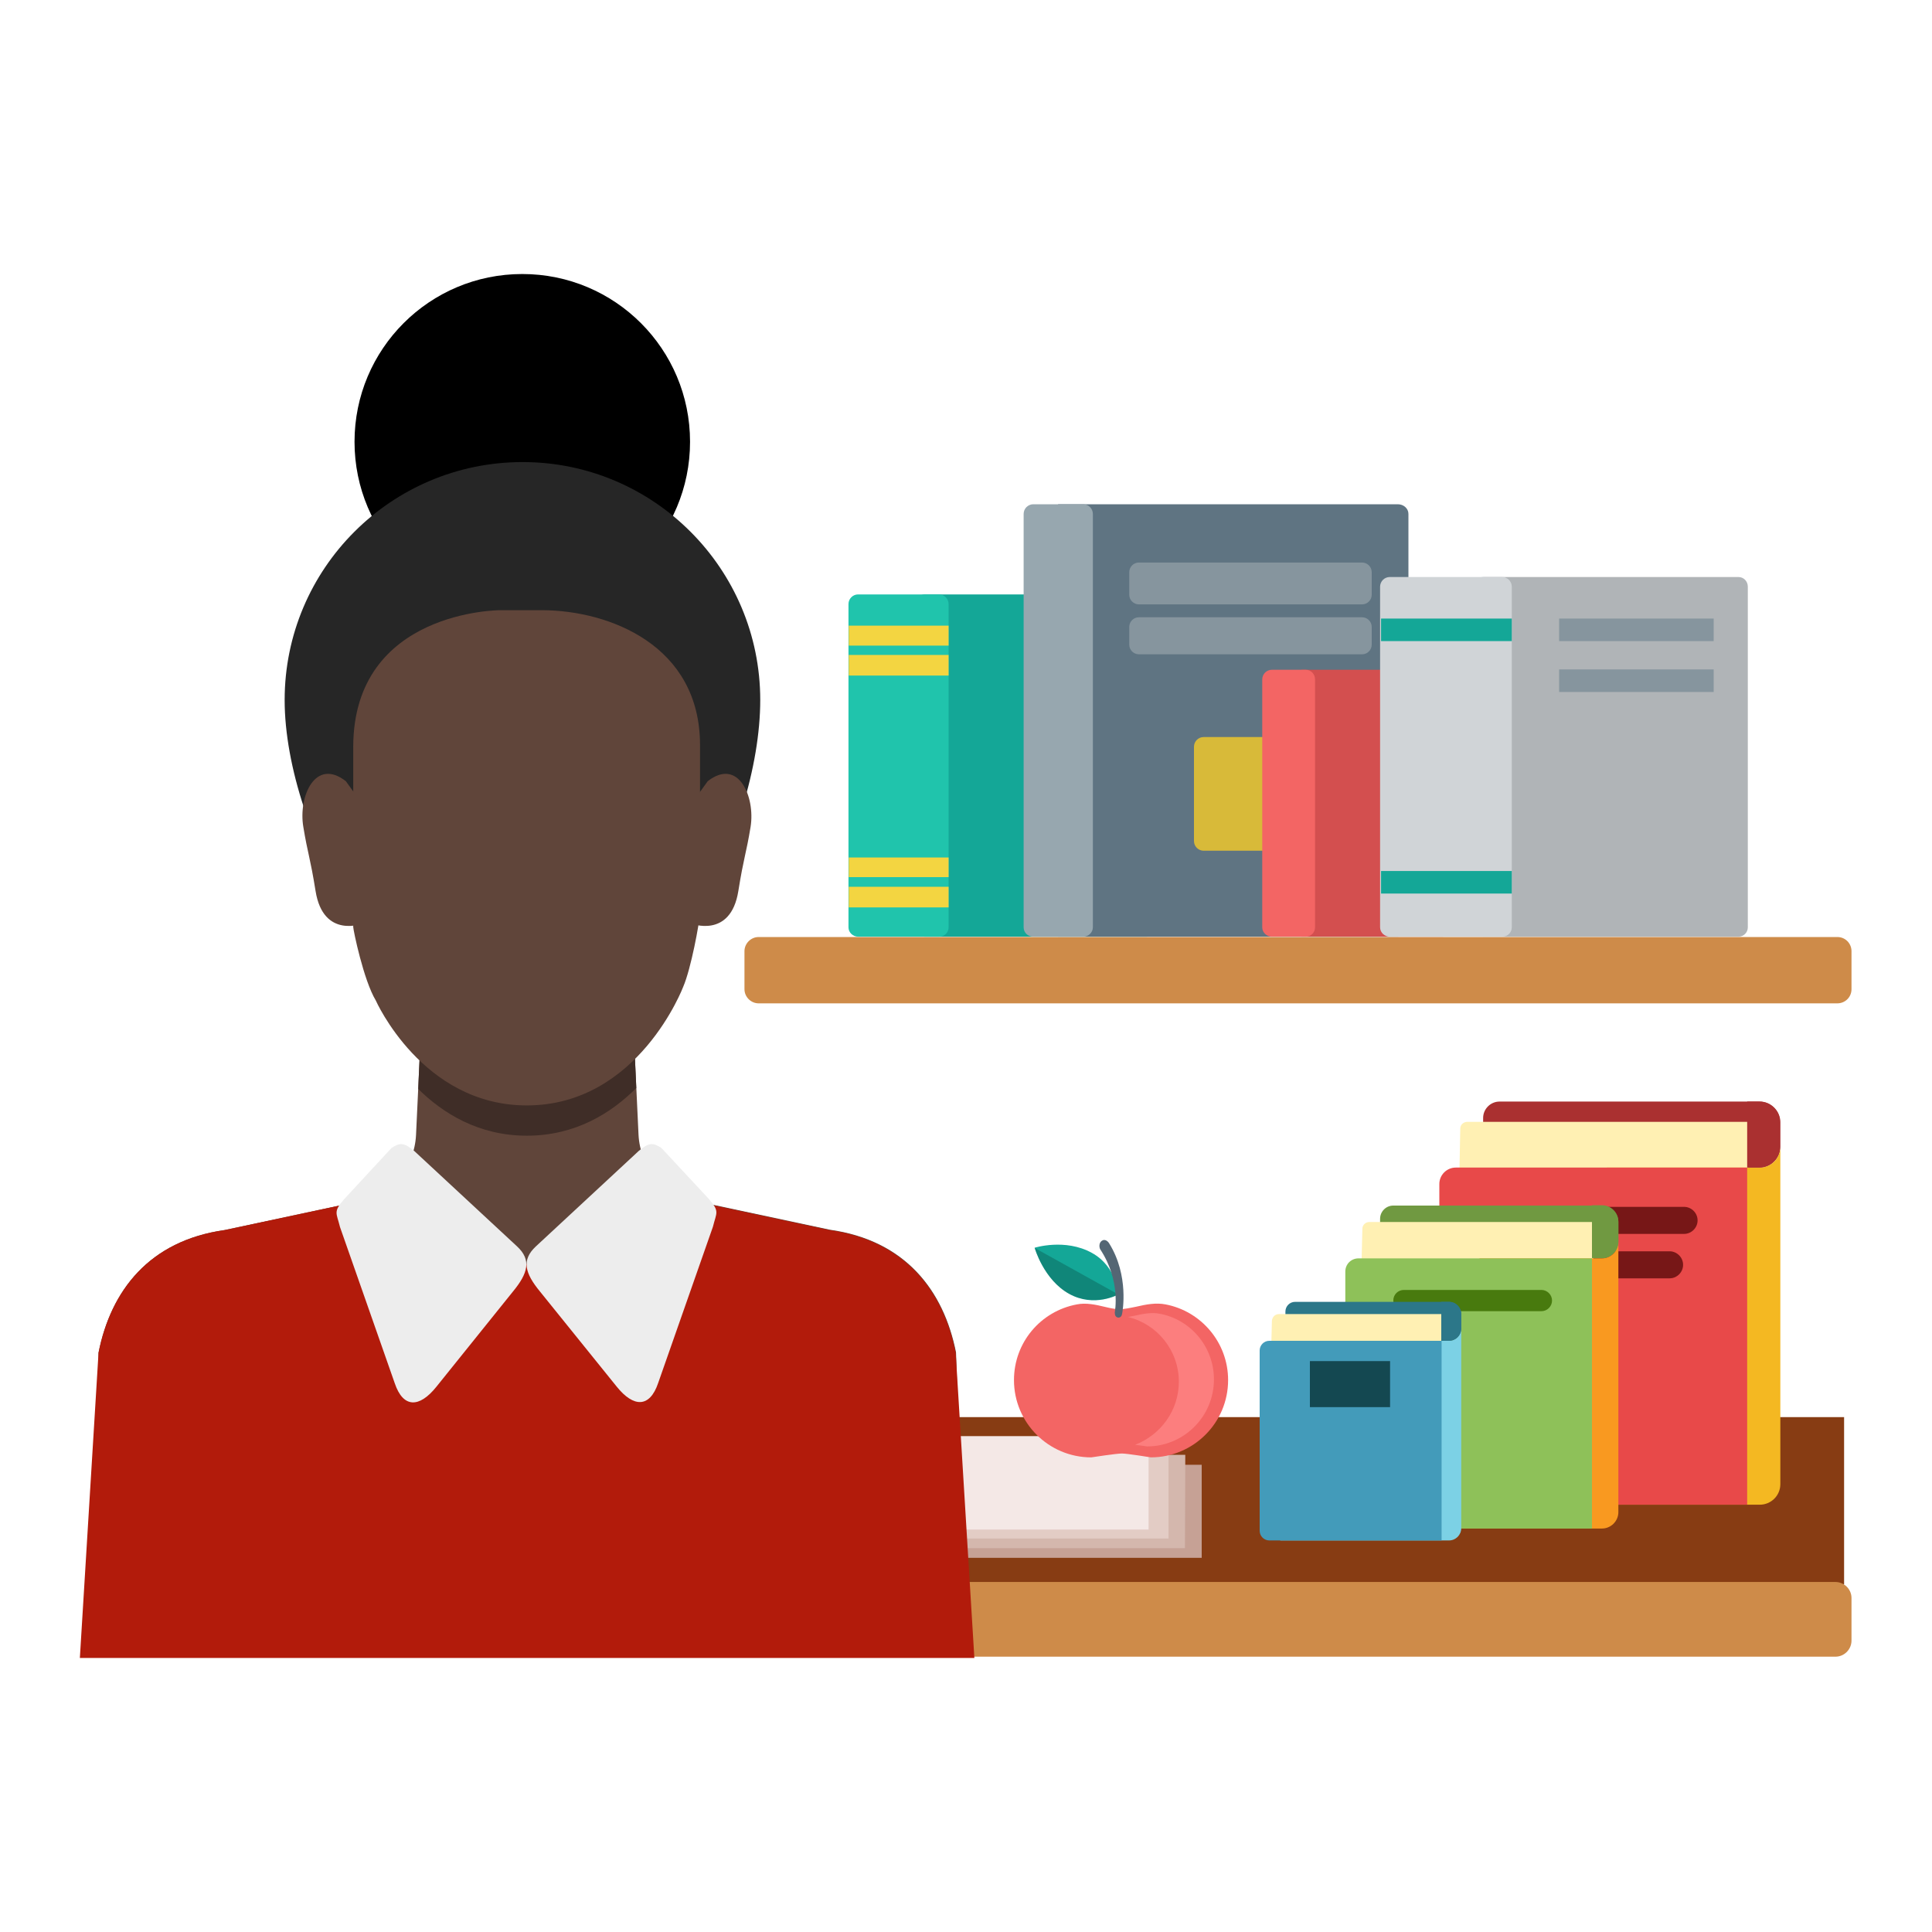 <?xml version="1.0" encoding="utf-8"?>
<!-- Generator: Adobe Illustrator 19.1.0, SVG Export Plug-In . SVG Version: 6.00 Build 0)  -->
<svg version="1.1" id="Layer_1" xmlns="http://www.w3.org/2000/svg" xmlns:xlink="http://www.w3.org/1999/xlink" x="0px" y="0px"
	 viewBox="90 -2.7 600 600" style="enable-background:new 90 -2.7 600 600;" xml:space="preserve">
<style type="text/css">
	.st0{fill:#873C13;}
	.st1{fill:#AA3030;}
	.st2{fill:#FFF0B3;}
	.st3{fill:#F4B822;}
	.st4{fill:#E84949;}
	.st5{fill:#771717;}
	.st6{fill:#709941;}
	.st7{fill:#F99920;}
	.st8{fill:#8EC159;}
	.st9{fill:#487A0E;}
	.st10{fill:#2C7789;}
	.st11{fill:#7CD1E5;}
	.st12{fill:#439BBA;}
	.st13{fill:#144851;}
	.st14{fill:#C6A195;}
	.st15{fill:#D4B7AD;}
	.st16{fill:#E3CCC5;}
	.st17{fill:#F4E8E6;}
	.st18{fill:#FFF6F5;}
	.st19{fill:#FC6B6B;}
	.st20{fill:#F9991F;}
	.st21{fill:#E58013;}
	.st22{fill:#FFC892;}
	.st23{fill:#0E3C55;}
	.st24{fill:#CE8B49;}
	.st25{fill:#14A797;}
	.st26{fill:#20C4AC;}
	.st27{fill:#F3D541;}
	.st28{fill:#5F7482;}
	.st29{fill:#97A7AF;}
	.st30{fill:#86959E;}
	.st31{fill:#D8BA39;}
	.st32{fill:#D34F4F;}
	.st33{fill:#F36564;}
	.st34{fill:#B0B4B7;}
	.st35{fill:#D0D4D7;}
	.st36{opacity:0.2;}
	.st37{fill:#FC7E7E;}
	.st38{fill:#546674;}
	.st39{fill:#60453A;}
	.st40{fill:#B21B0B;}
	.st41{fill:#3F2D27;}
	.st42{fill:#EDEDED;}
	.st43{fill:#262626;}
</style>
<g>
	<rect x="286.6" y="437.4" class="st0" width="376.1" height="51.9"/>
	<path class="st1" d="M550.5,359.9h86c3.5,0,6.4-2.9,6.4-6.4v-7.7c0-3.5-2.9-6.4-6.4-6.4h-80.8c-2.8,0-5.1,2.3-5.1,5.1V359.9z"/>
	<path class="st2" d="M543.2,363.3l89.8,0.2v-17.8h-87.3c-1.2,0-2.2,0.9-2.2,2.1L543.2,363.3z"/>
	<path class="st3" d="M547.3,464.5l0.6-2v-18.4h6l35.1-84.2h47.5c3.5,0,6.4-2.9,6.4-6.4v104.7c0,3.6-2.9,6.4-6.4,6.4h-88.5v-0.2
		L547.3,464.5z"/>
	<path class="st4" d="M537,459.5c0,2.8,2.3,5.1,5.1,5.1h90.5V359.9h-90.5c-2.8,0-5.1,2.3-5.1,5.1V459.5z"/>
	<path class="st5" d="M555.6,376.3c0,2.3,1.9,4.2,4.2,4.2H613c2.3,0,4.2-1.9,4.2-4.2c0-2.3-1.9-4.2-4.2-4.2h-53.2
		C557.5,372.1,555.6,374,555.6,376.3z"/>
	<path class="st5" d="M551,390.1c0,2.3,1.9,4.2,4.2,4.2h53.3c2.3,0,4.2-1.9,4.2-4.2c0-2.3-1.9-4.2-4.2-4.2h-53.3
		C552.9,385.9,551,387.8,551,390.1z"/>
	<path class="st6" d="M518.6,388.1h68.9c2.8,0,5.1-2.3,5.1-5.1v-6.2c0-2.8-2.3-5.1-5.1-5.1h-64.8c-2.3,0-4.1,1.9-4.1,4.1V388.1z"/>
	<path class="st2" d="M512.8,390.8l72,0.2v-14.2h-69.5c-1.2,0-2.2,0.9-2.2,2.1L512.8,390.8z"/>
	<path class="st7" d="M516.1,472l0.5-1.6v-14.8h4.8l28.1-67.5h38c2.8,0,5.1-2.3,5.1-5.1v83.9c0,2.8-2.3,5.1-5.1,5.1h-70.9v-0.1
		L516.1,472z"/>
	<path class="st8" d="M507.8,467.9c0,2.3,1.8,4.1,4.1,4.1h72.5v-83.9h-72.5c-2.3,0-4.1,1.8-4.1,4.1V467.9z"/>
	<path class="st9" d="M522.7,401.2c0,1.8,1.5,3.3,3.3,3.3h42.7c1.8,0,3.3-1.5,3.3-3.3c0-1.8-1.5-3.3-3.3-3.3h-42.7
		C524.2,397.9,522.7,399.3,522.7,401.2z"/>
	<path class="st10" d="M489.1,413.7H540c2.1,0,3.8-1.7,3.8-3.8v-4.5c0-2.1-1.7-3.8-3.8-3.8h-47.8c-1.7,0-3,1.4-3,3V413.7z"/>
	<path class="st2" d="M484.8,415.8l53.1,0.1v-10.5h-50.7c-1.2,0-2.1,0.9-2.2,2.1L484.8,415.8z"/>
	<path class="st11" d="M487.3,475.6l0.4-1.2v-10.9h3.5l20.7-49.8H540c2.1,0,3.8-1.7,3.8-3.8v62c0,2.1-1.7,3.8-3.8,3.8h-52.4v-0.1
		L487.3,475.6z"/>
	<path class="st12" d="M481.2,472.7c0,1.7,1.4,3,3,3h53.5v-62h-53.5c-1.7,0-3,1.4-3,3V472.7z"/>
	<rect x="496.8" y="420" class="st13" width="24.9" height="14.3"/>
	<path class="st10" d="M537.6,401.6l2.4,0c2.1,0,3.8,1.7,3.8,3.8v4.5c0,2.1-1.7,3.8-3.8,3.8l-2.4,0V401.6z"/>
	<path class="st6" d="M584.4,371.6h3.1c2.8,0,5.1,2.3,5.1,5.1v6.2c0,2.8-2.3,5.1-5.1,5.1h-3.1V371.6z"/>
	<path class="st1" d="M632.6,339.4h3.8c3.5,0,6.4,2.9,6.4,6.4v7.7c0,3.5-2.9,6.4-6.4,6.4h-3.8V339.4z"/>
	<g>
		<polygon class="st14" points="360.4,481.1 463.2,481.1 463.2,452.2 360.4,452.2 		"/>
		<polygon class="st15" points="355.2,478.1 458,478.1 458.1,449.1 355.3,449.1 		"/>
		<polygon class="st16" points="350.1,475.1 452.9,475.1 452.9,446.1 350.1,446.1 		"/>
		<polygon class="st17" points="343.9,460 356.2,472.3 446.7,472.3 446.7,443.3 343.9,443.3 		"/>
		<polygon class="st18" points="343.9,460 356.2,460 356.2,472.3 		"/>
	</g>
	<g>
		<path class="st19" d="M296.1,480.4c0.9-0.9,0.9-2.5,0-3.4c-0.9-0.9-2.5-0.9-3.4,0c-0.9,0.9-0.9,2.5,0,3.4
			C293.6,481.3,295.1,481.3,296.1,480.4z"/>
		<polygon class="st20" points="331.4,445 328,441.6 294,475.6 297.4,479 		"/>
		<polygon class="st21" points="331.4,445 329.7,443.3 295.7,477.3 297.4,479 		"/>
		<polygon class="st22" points="331.4,441.7 331.4,445 329.8,443.3 329.7,443.3 328.1,441.6 331.4,441.6 331.4,441.6 331.4,441.6 
			331.5,441.6 		"/>
		<polygon class="st23" points="331.4,442.7 330.3,441.6 330.3,441.6 331.4,441.6 331.4,441.6 331.4,441.6 331.5,441.6 331.4,441.7 
			331.4,442.7 		"/>
		<polygon class="st23" points="297.4,479 294,475.6 292.7,477 296.1,480.4 		"/>
	</g>
</g>
<g>
	<path class="st24" d="M665,304.5c0,2.5-2,4.4-4.4,4.4h-335c-2.4,0-4.4-2-4.4-4.4v-11.8c0-2.4,2-4.4,4.4-4.4h335
		c2.5,0,4.4,2,4.4,4.4V304.5z"/>
	<g>
		<path class="st25" d="M449.1,285.3c0,1.6-1.3,2.9-3,2.9h-68.9c-1.6,0-2.9-1.3-2.9-2.9V184.9c0-1.6,1.3-3,2.9-3h68.9
			c1.6,0,3,1.3,3,3V285.3z"/>
		<path class="st26" d="M384.6,285.3c0,1.6-1.3,2.9-3,2.9h-25.1c-1.6,0-3-1.3-3-2.9V184.9c0-1.6,1.3-3,3-3h25.1c1.6,0,3,1.3,3,3
			V285.3z"/>
		<rect x="353.6" y="272.7" class="st27" width="31" height="6.4"/>
		<rect x="353.6" y="263.6" class="st27" width="31" height="6.1"/>
		<rect x="353.6" y="200.7" class="st27" width="31" height="6.4"/>
		<rect x="353.6" y="191.6" class="st27" width="31" height="6.2"/>
	</g>
	<g>
		<path class="st28" d="M527.4,285.3c0,1.6-1.5,2.9-3.3,2.9H418.6V153.9h105.5c1.8,0,3.3,1.3,3.3,3V285.3z"/>
		<path class="st29" d="M407.9,285.3c0,1.6,1.3,2.9,3,2.9h15.5c1.6,0,3-1.3,3-2.9V156.9c0-1.6-1.3-3-3-3h-15.5c-1.6,0-3,1.3-3,3
			V285.3z"/>
		<path class="st30" d="M516,182c0,1.6-1.3,3-3,3h-69.3c-1.6,0-3-1.3-3-3v-7c0-1.6,1.3-3,3-3H513c1.6,0,3,1.3,3,3V182z"/>
		<path class="st30" d="M516,197.5c0,1.6-1.3,3-3,3h-69.3c-1.6,0-3-1.3-3-3v-5.5c0-1.6,1.3-3,3-3H513c1.6,0,3,1.3,3,3V197.5z"/>
		<path class="st31" d="M495.9,258.5c0,1.6-1.3,3-3,3h-29.1c-1.6,0-3-1.3-3-3v-29.3c0-1.6,1.3-3,3-3h29.1c1.6,0,3,1.3,3,3V258.5z"/>
	</g>
	<g>
		<path class="st32" d="M541,285.3c0,1.6-1.3,2.9-3,2.9h-43.8v-82.9H538c1.6,0,3,1.3,3,3V285.3z"/>
		<path class="st33" d="M498.4,285.3c0,1.6-1.3,2.9-2.9,2.9H485c-1.6,0-3-1.3-3-2.9v-77c0-1.6,1.3-3,3-3h10.5c1.6,0,2.9,1.3,2.9,3
			V285.3z"/>
	</g>
	<path class="st34" d="M632.8,285.3c0,1.6-1.3,2.9-2.9,2.9h-79.2c-1.6,0-3-1.3-3-2.9V179.5c0-1.6,1.3-3,3-3h79.2
		c1.6,0,2.9,1.3,2.9,3V285.3z"/>
	<rect x="574.2" y="189.4" class="st30" width="48" height="7"/>
	<rect x="574.2" y="205.2" class="st30" width="48" height="7"/>
	<path class="st35" d="M559.5,285.3c0,1.6-1.3,2.9-3,2.9h-34.9c-1.6,0-3-1.3-3-2.9V179.5c0-1.6,1.3-3,3-3h34.9c1.6,0,3,1.3,3,3
		V285.3z"/>
	<rect x="518.9" y="189.4" class="st25" width="40.6" height="7"/>
	<rect x="518.9" y="267.8" class="st25" width="40.6" height="7"/>
</g>
<path class="st24" d="M665,506.8c0,2.7-2.2,5-5,5H285.4c-2.7,0-4.9-2.2-4.9-5v-13.2c0-2.7,2.2-5,4.9-5H660c2.7,0,5,2.2,5,5V506.8z"
	/>
<g>
	<g>
		<path class="st25" d="M437.3,399.3c0,0-7.4,4.2-15.3-0.2c-7.9-4.4-10.7-14.3-10.7-14.3s9.5-3,17.8,1.6
			C436.9,390.7,437.3,399.3,437.3,399.3z"/>
		<path class="st36" d="M422,399.1c-7.4-4.1-10.3-13-10.6-14.2l25.9,14.4C437.3,399.3,429.8,403.4,422,399.1z"/>
	</g>
	<path class="st33" d="M404.9,425.9c0,13.2,10.7,24,24,24c0,0,7.8-1.2,9.5-1.2c1.7,0,9,1.2,9,1.2c13.2,0,24-10.7,24-24
		c0-11.7-8.4-21.4-19.4-23.5c-3-0.6-6.1,0-9.1,0.7c-1.9,0.4-4,0.8-5.2,0.8c-1.1,0-2.8-0.3-4.4-0.7c-2.9-0.7-6-1.4-8.9-0.8
		C413.2,404.5,404.9,414.2,404.9,425.9z"/>
	<g>
		<path class="st37" d="M456.1,426.4c0-9.7-6.7-17.9-15.8-20.1c0.7-0.1,1.4-0.3,2.1-0.4c2.6-0.6,5.3-1.1,7.8-0.6
			c9.6,1.8,16.8,10.3,16.8,20.4c0,11.5-9.3,20.8-20.8,20.8c0,0-1.8-0.3-3.7-0.5C450.5,442.9,456.1,435.3,456.1,426.4z"/>
	</g>
	<g>
		<path class="st38" d="M437.3,406.5c0.7,0,1.1-0.5,1.2-1.3c0.1-0.5,2.2-11.7-4-21.7c-0.4-0.7-1.4-1.6-2.4-0.8
			c-0.8,0.6-0.8,1.9-0.4,2.6c6.5,9.9,4.5,19.5,4.5,19.6C436.2,405.8,436.5,406.4,437.3,406.5C437.3,406.5,437.3,406.5,437.3,406.5z"
			/>
	</g>
</g>
<path class="st39" d="M159.9,491.1l0.6-3.9l0.2,0.7v0l0.6,3.2h228l-2.4-73.8c-3.8-19.2-15.7-34.8-39.2-38.1l-35.6-7.6l0,0l-6.4-1.4
	c-9.8-2.1-16.9-10.5-17.4-20.5l-0.8-17L287,322h-30.5h-2.7h-2.7h-30.6l-0.5,10.8l-0.8,17c-0.5,10-7.6,18.4-17.4,20.5l-6.4,1.4l0,0
	l-35.6,7.6c-23.5,3.3-35.4,18.9-39.2,38.1l1,73.6L159.9,491.1z"/>
<path class="st40" d="M392.6,512.2l-5.8-94.8c-3.8-19.2-15.7-34.8-39.2-38.1l-35.6-7.6l0,0l-6.4-1.4c-3.3-0.7-6.3-2.2-8.9-4.2
	l-43.1,23.7l-42.9-23.7c-2.6,2-5.5,3.5-8.9,4.2l-6.4,1.4l0,0l-35.6,7.6c-23.5,3.3-35.4,18.9-39.2,38.1l-5.8,94.8H392.6z"/>
<path class="st41" d="M287.6,335.2l-0.1-2.4L287,322h-30.5h-2.7h-2.7h-30.6l-0.5,10.8l-0.1,2.7c7.6,7.5,18.7,14.5,33.7,14.5
	C268.7,350,279.8,343,287.6,335.2z"/>
<path class="st42" d="M211.6,353.8c2.8-1.8,3.9-1.6,7,0.9l32,29.7c4.5,4.2,3.4,8.3-1.3,14L225.5,428c-5.3,6.6-10.3,6.6-12.9-1.1
	l-17-48.5c-1.1-4.5-2.2-4.7,1.3-8.7L211.6,353.8z"/>
<path class="st42" d="M295.4,353.8c-2.8-1.8-3.9-1.6-7,0.9l-32,29.7c-4.5,4.2-3.4,8.3,1.3,14l23.8,29.5c5.3,6.6,10.3,6.6,12.9-1.1
	l17-48.5c1.1-4.5,2.2-4.7-1.3-8.7L295.4,353.8z"/>
<path d="M304.3,134.5c0,28.8-23.3,52.1-52.1,52.1c-28.8,0-52.1-23.3-52.1-52.1c0-28.8,23.3-52.1,52.1-52.1
	C281,82.4,304.3,105.7,304.3,134.5z"/>
<path class="st43" d="M326.1,214.7c0,40.8-31.7,104.1-72.5,104.1c-40.8,0-75.2-63.3-75.2-104.1c0-40.8,33.1-73.9,73.9-73.9
	C293,140.8,326.1,173.9,326.1,214.7z"/>
<g>
	<path class="st39" d="M307.2,243.5l2.6-3.6c9.5-7.4,14.8,4.8,13.3,14.2c-1.4,8.5-2.1,9.3-3.8,19.9c-2.4,15-14.7,10.1-14.7,10.1
		L307.2,243.5z"/>
	<path class="st39" d="M200,243.5l-2.6-3.6c-9.5-7.4-14.8,4.8-13.2,14.2c1.4,8.5,2.1,9.3,3.8,19.9c2.4,15,14.7,10.1,14.7,10.1
		L200,243.5z"/>
</g>
<path class="st39" d="M245.3,186.8c0,0-45.5,0-45.6,42.4c0,14,0,56,0,56c0,0.9,3.2,16.5,7,22.8c0,0,14.4,32.6,46.9,32.6
	c34.7,0,48.6-36.9,48.6-36.9c2.4-5.6,5-19.6,5.2-22.9v-52.1c0-31.1-28.3-41.8-48.9-41.9L245.3,186.8z"/>
</svg>
